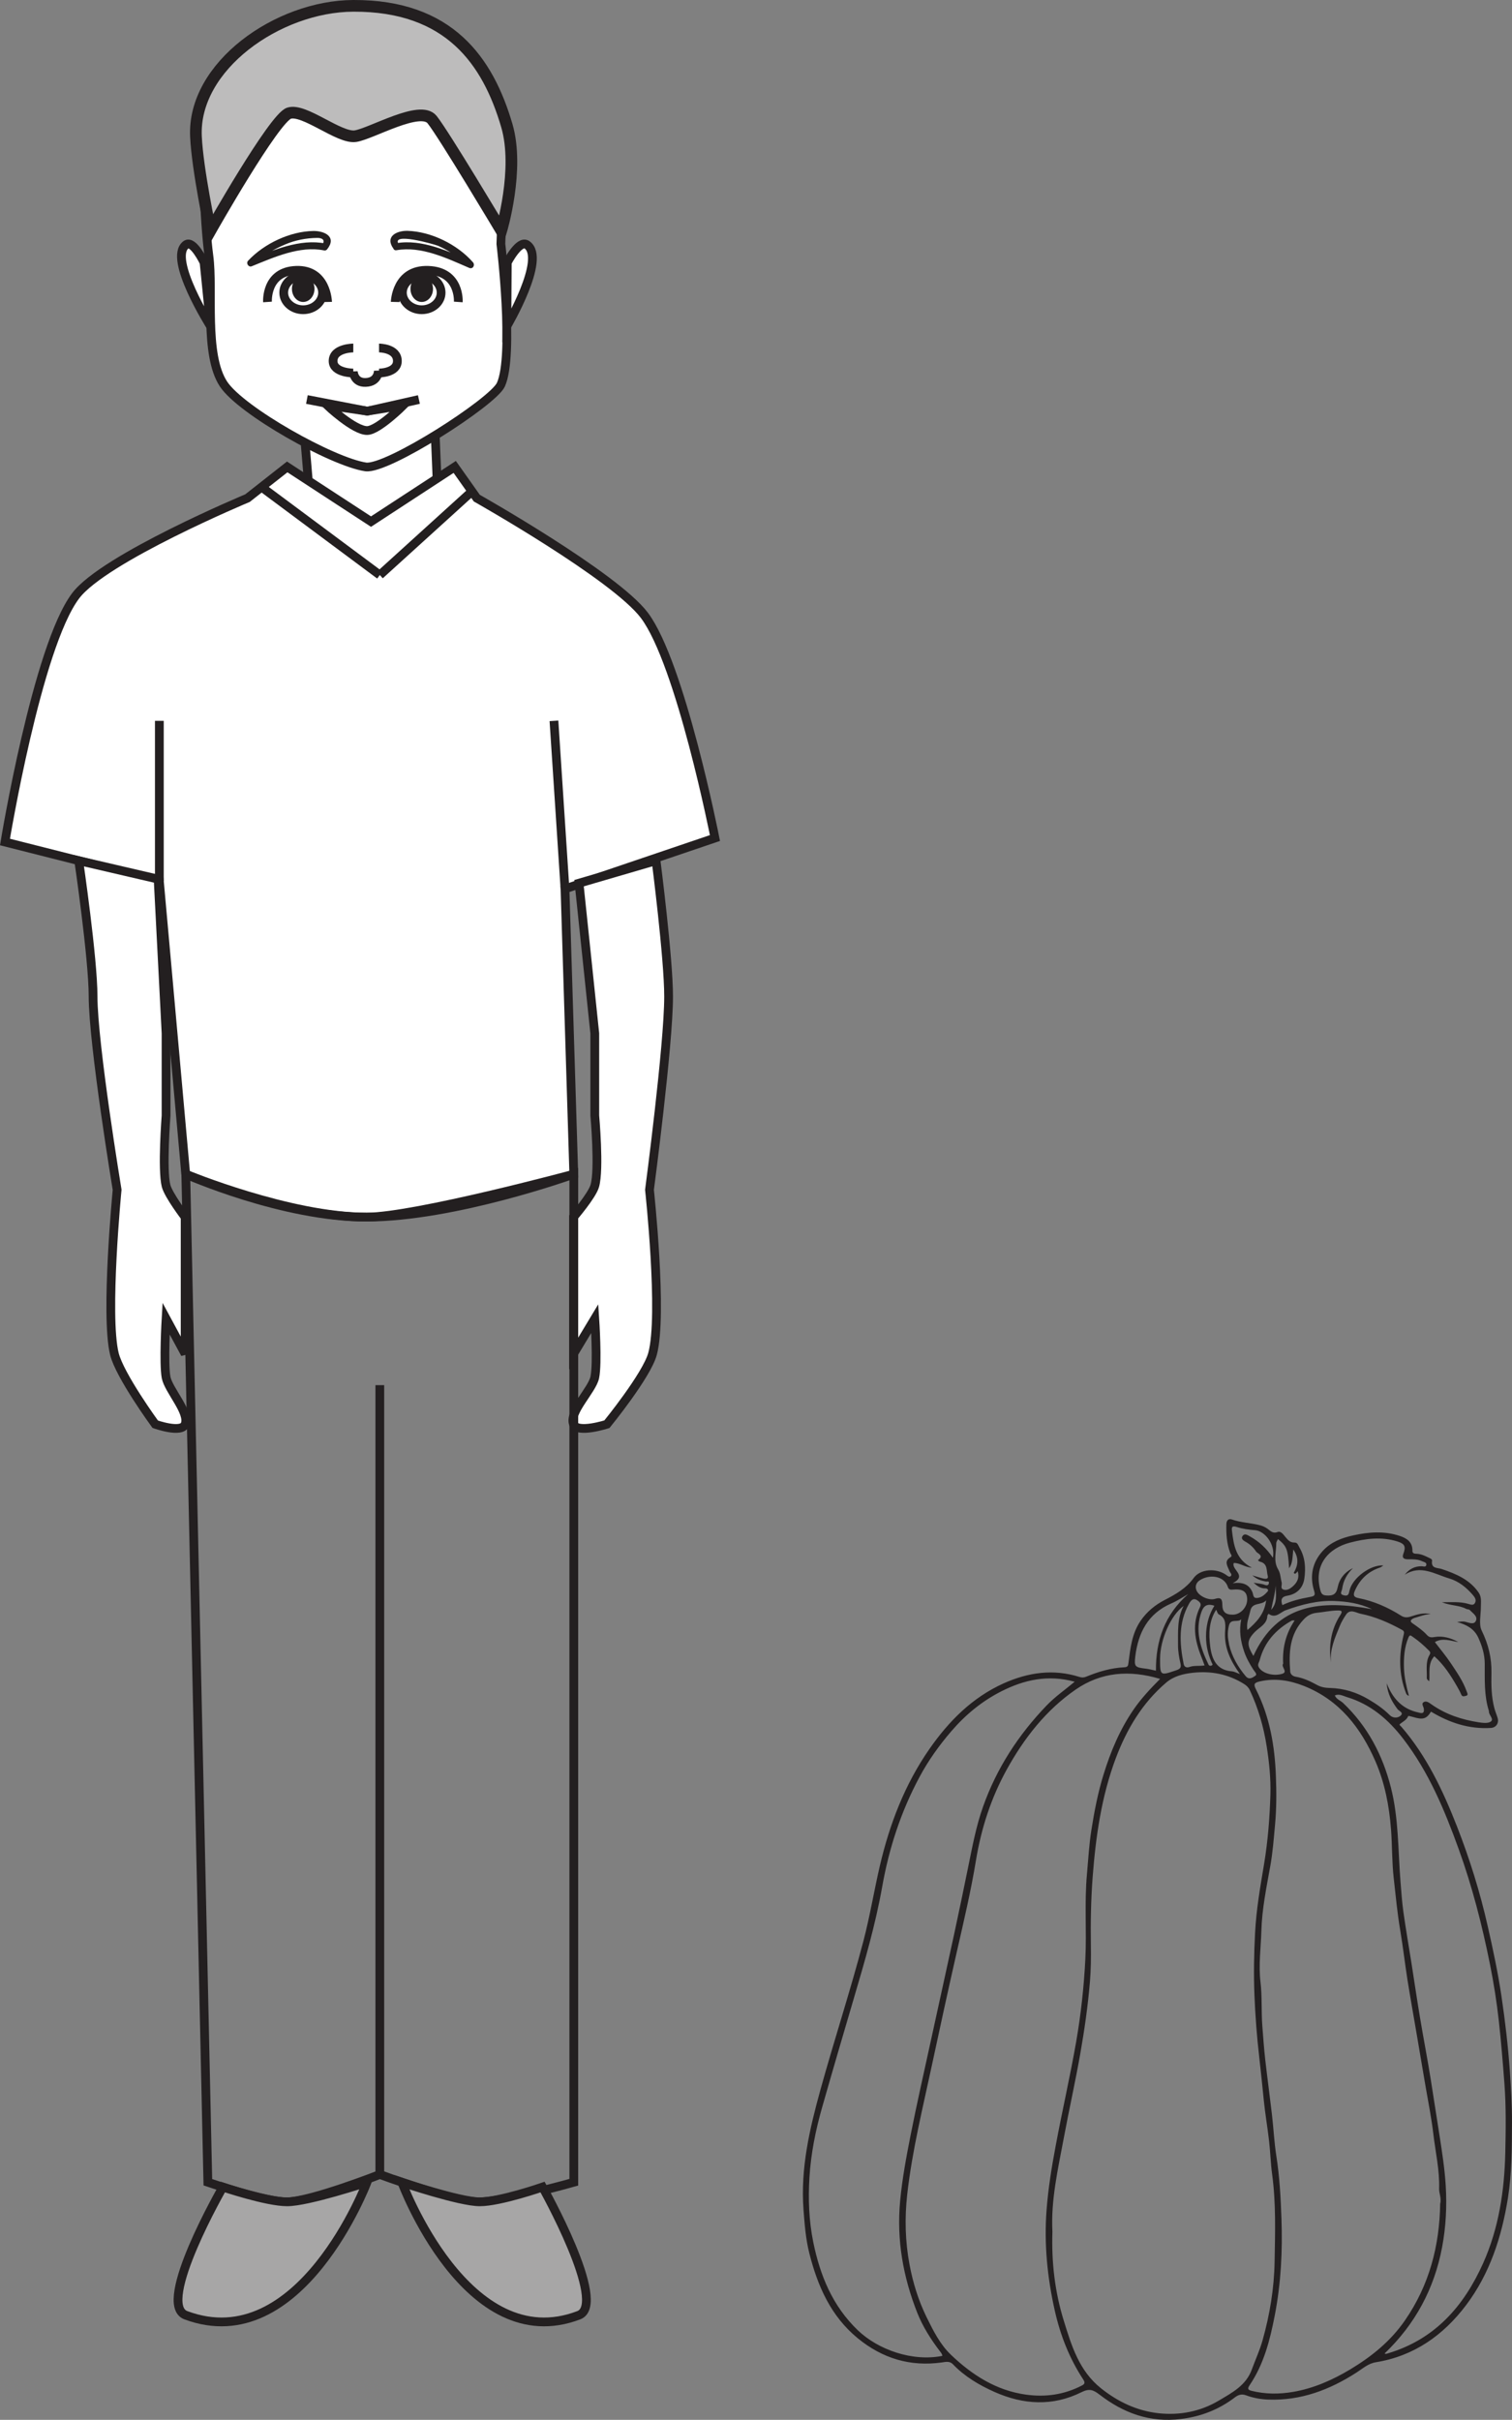 <?xml version="1.0" encoding="UTF-8"?>
<svg xmlns="http://www.w3.org/2000/svg" xmlns:xlink="http://www.w3.org/1999/xlink" width="129.459pt" height="207.122pt" viewBox="0 0 129.459 207.122" version="1.1">
<rect x="0" y="0" width="129.459" height="207.122" fill="#808080" stroke="none"/>
<defs>
<clipPath id="clip1">
  <path d="M 68 130 L 129.461 130 L 129.461 207.121 L 68 207.121 Z M 68 130 "/>
</clipPath>
</defs>
<g id="surface1">
<path style=" stroke:none;fill-rule:nonzero;fill:rgb(100%,100%,100%);fill-opacity:1;" d="M 37.418 48.59 L 26.109 48.59 L 26.109 37.762 L 37.418 37.762 Z M 37.418 48.59 "/>
<path style="fill-rule:nonzero;fill:rgb(100%,100%,100%);fill-opacity:1;stroke-width:0.75;stroke-linecap:butt;stroke-linejoin:miter;stroke:rgb(13.73%,12.16%,12.549%);stroke-opacity:1;stroke-miterlimit:4;" d="M -0.002 0 C -0.002 0 -12.298 -5.136 -14.72 -8.363 C -18.021 -12.742 -20.767 -29.433 -20.767 -29.433 L -7.548 -32.777 L -5.291 -57.863 C -5.291 -57.863 3.018 -61.558 10.198 -61.539 C 14.373 -61.523 27.936 -57.863 27.936 -57.863 L 27.182 -33.445 L 40.022 -29.093 C 40.022 -29.093 37.08 -14.152 33.979 -10.031 C 31.444 -6.664 19.631 0 19.631 0 L 17.741 2.672 L 10.573 -2.008 L 3.397 2.672 Z M -0.002 0 " transform="matrix(1,0,0,-1,21.193,42.637)"/>
<path style=" stroke:none;fill-rule:nonzero;fill:rgb(100%,100%,100%);fill-opacity:1;" d="M 49.105 121.902 C 48.691 120.871 50.688 119.004 50.926 117.895 C 51.184 116.672 50.926 112.859 50.926 112.859 L 49.105 115.883 L 49.105 104.176 C 49.105 104.176 50.688 102.332 50.926 101.504 C 51.34 100.09 50.926 95.484 50.926 95.484 L 50.926 88.453 L 49.578 75.594 L 56.172 73.668 C 56.172 73.668 57.25 82.059 57.246 85.301 C 57.246 89.469 55.609 101.84 55.609 101.84 C 55.609 101.84 56.773 112.566 55.871 115.883 C 55.367 117.734 51.965 121.902 51.965 121.902 C 51.965 121.902 49.434 122.719 49.105 121.902 "/>
<path style="fill:none;stroke-width:0.75;stroke-linecap:butt;stroke-linejoin:miter;stroke:rgb(13.73%,12.16%,12.549%);stroke-opacity:1;stroke-miterlimit:4;" d="M 0.001 0.002 C -0.413 1.033 1.583 2.9 1.821 4.01 C 2.079 5.232 1.821 9.045 1.821 9.045 L 0.001 6.021 L 0.001 17.728 C 0.001 17.728 1.583 19.572 1.821 20.4 C 2.235 21.814 1.821 26.42 1.821 26.42 L 1.821 33.451 L 0.473 46.31 L 7.067 48.236 C 7.067 48.236 8.145 39.846 8.141 36.603 C 8.141 32.435 6.505 20.064 6.505 20.064 C 6.505 20.064 7.669 9.338 6.766 6.021 C 6.262 4.17 2.86 0.002 2.86 0.002 C 2.86 0.002 0.329 -0.815 0.001 0.002 Z M 0.001 0.002 " transform="matrix(1,0,0,-1,49.105,121.904)"/>
<path style="fill:none;stroke-width:0.75;stroke-linecap:butt;stroke-linejoin:miter;stroke:rgb(13.73%,12.16%,12.549%);stroke-opacity:1;stroke-miterlimit:4;" d="M 0.001 0.002 L -1.889 86.287 C -1.889 86.287 6.986 82.611 13.591 82.611 C 21.138 82.611 31.333 86.287 31.333 86.287 L 31.333 0.002 C 31.333 0.002 25.158 -1.752 23.029 -1.678 C 20.853 -1.596 14.724 0.666 14.724 0.666 C 14.724 0.666 8.888 -1.627 6.79 -1.678 C 5.029 -1.717 0.001 0.002 0.001 0.002 Z M 0.001 0.002 " transform="matrix(1,0,0,-1,17.796,186.787)"/>
<path style="fill:none;stroke-width:0.75;stroke-linecap:butt;stroke-linejoin:miter;stroke:rgb(13.73%,12.16%,12.549%);stroke-opacity:1;stroke-miterlimit:4;" d="M -0.001 -0 L -0.001 67.562 " transform="matrix(1,0,0,-1,32.521,186.121)"/>
<path style=" stroke:none;fill-rule:nonzero;fill:rgb(100%,100%,100%);fill-opacity:1;" d="M 17.887 21.918 C 17.492 18.902 17.188 12.742 17.887 9.773 C 18.688 6.43 24.82 1.098 30.855 1.184 C 36.902 1.285 42.348 5.355 42.887 10.148 C 43.207 13.094 42.887 20.879 42.887 20.879 C 42.887 20.879 44.039 30.387 42.887 32.926 C 42.207 34.41 33.137 40.23 31.312 39.965 C 28.438 39.535 20.648 35.156 19.141 32.875 C 17.469 30.355 18.277 24.844 17.887 21.918 "/>
<path style="fill:none;stroke-width:0.75;stroke-linecap:butt;stroke-linejoin:miter;stroke:rgb(13.73%,12.16%,12.549%);stroke-opacity:1;stroke-miterlimit:4;" d="M -0.001 0 C -0.395 3.016 -0.7 9.176 -0.001 12.145 C 0.8 15.489 6.933 20.821 12.968 20.735 C 19.015 20.633 24.46 16.563 24.999 11.77 C 25.32 8.824 24.999 1.039 24.999 1.039 C 24.999 1.039 26.152 -8.469 24.999 -11.008 C 24.32 -12.492 15.249 -18.312 13.425 -18.047 C 10.55 -17.617 2.761 -13.238 1.253 -10.957 C -0.419 -8.437 0.39 -2.926 -0.001 0 Z M -0.001 0 " transform="matrix(1,0,0,-1,17.887,21.918)"/>
<path style=" stroke:none;fill-rule:nonzero;fill:rgb(100%,100%,100%);fill-opacity:1;" d="M 15.852 121.902 C 16.234 120.871 14.438 119.004 14.219 117.895 C 13.992 116.672 14.219 112.859 14.219 112.859 L 15.852 115.883 L 15.852 104.176 C 15.852 104.176 14.445 102.332 14.219 101.504 C 13.859 100.09 14.219 95.484 14.219 95.484 L 14.219 88.453 L 13.539 75.246 L 6.742 73.668 C 6.742 73.668 7.969 82.043 7.969 85.281 C 7.977 89.445 10.027 101.84 10.027 101.84 C 10.027 101.84 8.984 112.566 9.793 115.883 C 10.246 117.734 13.289 121.902 13.289 121.902 C 13.289 121.902 15.559 122.719 15.852 121.902 "/>
<path style="fill:none;stroke-width:0.75;stroke-linecap:butt;stroke-linejoin:miter;stroke:rgb(13.73%,12.16%,12.549%);stroke-opacity:1;stroke-miterlimit:4;" d="M -0 0.002 C 0.383 1.033 -1.414 2.9 -1.633 4.01 C -1.86 5.232 -1.633 9.045 -1.633 9.045 L -0 6.021 L -0 17.728 C -0 17.728 -1.406 19.572 -1.633 20.4 C -1.992 21.814 -1.633 26.42 -1.633 26.42 L -1.633 33.451 L -2.313 46.658 L -9.11 48.236 C -9.11 48.236 -7.883 39.861 -7.883 36.623 C -7.875 32.459 -5.824 20.064 -5.824 20.064 C -5.824 20.064 -6.867 9.338 -6.059 6.021 C -5.606 4.17 -2.563 0.002 -2.563 0.002 C -2.563 0.002 -0.293 -0.815 -0 0.002 Z M -0 0.002 " transform="matrix(1,0,0,-1,15.852,121.904)"/>
<path style="fill:none;stroke-width:0.75;stroke-linecap:butt;stroke-linejoin:miter;stroke:rgb(13.73%,12.16%,12.549%);stroke-opacity:1;stroke-miterlimit:4;" d="M 0 0.002 L 0.149 -3.612 " transform="matrix(1,0,0,-1,37.269,37.342)"/>
<path style="fill:none;stroke-width:0.75;stroke-linecap:butt;stroke-linejoin:miter;stroke:rgb(13.73%,12.16%,12.549%);stroke-opacity:1;stroke-miterlimit:4;" d="M 0 0.001 L 0.27 -3.19 " transform="matrix(1,0,0,-1,26.109,37.763)"/>
<path style=" stroke:none;fill-rule:nonzero;fill:rgb(65.492%,64.864%,65.019%);fill-opacity:1;" d="M 15.906 198.164 C 13.328 197.191 19.086 187.195 19.086 187.195 C 19.086 187.195 22.824 188.461 24.586 188.461 C 26.363 188.461 31.422 186.785 31.422 186.785 C 31.422 186.785 25.719 201.836 15.906 198.164 "/>
<path style="fill:none;stroke-width:0.75;stroke-linecap:butt;stroke-linejoin:miter;stroke:rgb(13.73%,12.16%,12.549%);stroke-opacity:1;stroke-miterlimit:4;" d="M 0.002 0.001 C -2.576 0.973 3.181 10.969 3.181 10.969 C 3.181 10.969 6.92 9.704 8.681 9.704 C 10.459 9.704 15.517 11.38 15.517 11.38 C 15.517 11.38 9.814 -3.671 0.002 0.001 Z M 0.002 0.001 " transform="matrix(1,0,0,-1,15.905,198.165)"/>
<path style=" stroke:none;fill-rule:nonzero;fill:rgb(65.492%,64.864%,65.019%);fill-opacity:1;" d="M 49.562 198.164 C 52.074 197.191 46.453 187.195 46.453 187.195 C 46.453 187.195 42.801 188.461 41.082 188.461 C 39.352 188.461 34.406 186.785 34.406 186.785 C 34.406 186.785 39.977 201.836 49.562 198.164 "/>
<path style="fill:none;stroke-width:0.75;stroke-linecap:butt;stroke-linejoin:miter;stroke:rgb(13.73%,12.16%,12.549%);stroke-opacity:1;stroke-miterlimit:4;" d="M -0.001 0.001 C 2.511 0.973 -3.11 10.969 -3.11 10.969 C -3.11 10.969 -6.763 9.704 -8.482 9.704 C -10.212 9.704 -15.157 11.38 -15.157 11.38 C -15.157 11.38 -9.587 -3.671 -0.001 0.001 Z M -0.001 0.001 " transform="matrix(1,0,0,-1,49.564,198.165)"/>
<path style="fill:none;stroke-width:0.75;stroke-linecap:butt;stroke-linejoin:miter;stroke:rgb(13.73%,12.16%,12.549%);stroke-opacity:1;stroke-miterlimit:4;" d="M -0.001 -0.001 L 10.124 -7.532 " transform="matrix(1,0,0,-1,22.395,41.686)"/>
<path style="fill:none;stroke-width:0.75;stroke-linecap:butt;stroke-linejoin:miter;stroke:rgb(13.73%,12.16%,12.549%);stroke-opacity:1;stroke-miterlimit:4;" d="M -0.001 0.001 L 7.893 7.165 " transform="matrix(1,0,0,-1,32.521,49.22)"/>
<path style="fill:none;stroke-width:0.75;stroke-linecap:butt;stroke-linejoin:miter;stroke:rgb(13.73%,12.16%,12.549%);stroke-opacity:1;stroke-miterlimit:4;" d="M 0.001 0.001 L 0.001 13.716 " transform="matrix(1,0,0,-1,13.643,75.415)"/>
<path style="fill:none;stroke-width:0.75;stroke-linecap:butt;stroke-linejoin:miter;stroke:rgb(13.73%,12.16%,12.549%);stroke-opacity:1;stroke-miterlimit:4;" d="M 0.001 -0 L -0.944 14.383 " transform="matrix(1,0,0,-1,48.374,76.082)"/>
<path style="fill-rule:nonzero;fill:rgb(100%,100%,100%);fill-opacity:1;stroke-width:0.75;stroke-linecap:butt;stroke-linejoin:miter;stroke:rgb(13.73%,12.16%,12.549%);stroke-opacity:1;stroke-miterlimit:4;" d="M 0.002 -0 C 0.002 -0 -0.94 1.976 -1.549 1.519 C -3.108 0.344 0.549 -5.446 0.549 -5.446 Z M 0.002 -0 " transform="matrix(1,0,0,-1,17.471,22.468)"/>
<path style="fill-rule:nonzero;fill:rgb(100%,100%,100%);fill-opacity:1;stroke-width:0.75;stroke-linecap:butt;stroke-linejoin:miter;stroke:rgb(13.73%,12.16%,12.549%);stroke-opacity:1;stroke-miterlimit:4;" d="M -0.002 -0 C -0.002 -0 1.018 1.976 1.682 1.519 C 3.373 0.344 -0.037 -5.446 -0.037 -5.446 Z M -0.002 -0 " transform="matrix(1,0,0,-1,43.435,22.468)"/>
<path style="fill:none;stroke-width:0.75;stroke-linecap:butt;stroke-linejoin:miter;stroke:rgb(13.73%,12.16%,12.549%);stroke-opacity:1;stroke-miterlimit:4;" d="M 0 -0 C 0 -0 -0.066 2.808 -2.695 2.707 C -5.32 2.613 -5.144 -0 -5.144 -0 " transform="matrix(1,0,0,-1,28.047,25.847)"/>
<path style="fill:none;stroke-width:0.75;stroke-linecap:butt;stroke-linejoin:miter;stroke:rgb(13.73%,12.16%,12.549%);stroke-opacity:1;stroke-miterlimit:4;" d="M -0 0 C -0 -0.8 -0.746 -1.461 -1.668 -1.461 C -2.582 -1.461 -3.328 -0.8 -3.328 0 C -3.328 0.809 -2.582 1.461 -1.668 1.461 C -0.746 1.461 -0 0.809 -0 0 Z M -0 0 " transform="matrix(1,0,0,-1,27.621,25.051)"/>
<path style=" stroke:none;fill-rule:nonzero;fill:rgb(13.73%,12.16%,12.549%);fill-opacity:1;" d="M 26.926 24.723 C 26.926 25.344 26.492 25.848 25.953 25.848 C 25.43 25.848 24.996 25.344 24.996 24.723 C 24.996 24.102 25.43 23.59 25.953 23.59 C 26.492 23.59 26.926 24.102 26.926 24.723 "/>
<path style="fill:none;stroke-width:0.75;stroke-linecap:butt;stroke-linejoin:miter;stroke:rgb(13.73%,12.16%,12.549%);stroke-opacity:1;stroke-miterlimit:4;" d="M 0.002 -0 C 0.002 -0 0.076 2.808 2.83 2.707 C 5.584 2.613 5.4 -0 5.4 -0 " transform="matrix(1,0,0,-1,33.838,25.847)"/>
<path style="fill:none;stroke-width:0.75;stroke-linecap:butt;stroke-linejoin:miter;stroke:rgb(13.73%,12.16%,12.549%);stroke-opacity:1;stroke-miterlimit:4;" d="M 0.002 0 C 0.002 -0.8 0.748 -1.461 1.658 -1.461 C 2.576 -1.461 3.318 -0.8 3.318 0 C 3.318 0.809 2.576 1.461 1.658 1.461 C 0.748 1.461 0.002 0.809 0.002 0 Z M 0.002 0 " transform="matrix(1,0,0,-1,34.451,25.051)"/>
<path style=" stroke:none;fill-rule:nonzero;fill:rgb(13.73%,12.16%,12.549%);fill-opacity:1;" d="M 35.145 24.723 C 35.145 25.344 35.578 25.848 36.109 25.848 C 36.645 25.848 37.074 25.344 37.074 24.723 C 37.074 24.102 36.645 23.59 36.109 23.59 C 35.578 23.59 35.145 24.102 35.145 24.723 "/>
<path style="fill:none;stroke-width:0.75;stroke-linecap:butt;stroke-linejoin:miter;stroke:rgb(13.73%,12.16%,12.549%);stroke-opacity:1;stroke-miterlimit:4;" d="M 0.001 -0 L 5.169 -0.996 L 9.591 -0 " transform="matrix(1,0,0,-1,26.276,34.195)"/>
<path style="fill:none;stroke-width:0.75;stroke-linecap:butt;stroke-linejoin:miter;stroke:rgb(13.73%,12.16%,12.549%);stroke-opacity:1;stroke-miterlimit:4;" d="M 0.001 -0.001 C 0.943 0.022 3.095 2.163 3.095 2.163 L 0.001 1.659 L -3.436 2.163 C -3.436 2.163 -1.112 -0.029 0.001 -0.001 Z M 0.001 -0.001 " transform="matrix(1,0,0,-1,31.444,36.85)"/>
<path style="fill:none;stroke-width:0.75;stroke-linecap:butt;stroke-linejoin:miter;stroke:rgb(13.73%,12.16%,12.549%);stroke-opacity:1;stroke-miterlimit:4;" d="M 0.002 0.001 C 0.002 0.001 1.572 0.001 1.572 -1.116 C 1.572 -2.143 0.002 -2.143 0.002 -2.143 " transform="matrix(1,0,0,-1,32.451,29.786)"/>
<path style="fill:none;stroke-width:0.75;stroke-linecap:butt;stroke-linejoin:miter;stroke:rgb(13.73%,12.16%,12.549%);stroke-opacity:1;stroke-miterlimit:4;" d="M -0.002 0.001 C -0.002 0.001 -1.732 0.001 -1.732 -1.116 C -1.732 -2.143 -0.002 -2.143 -0.002 -2.143 " transform="matrix(1,0,0,-1,30.252,29.786)"/>
<path style="fill:none;stroke-width:0.75;stroke-linecap:butt;stroke-linejoin:miter;stroke:rgb(13.73%,12.16%,12.549%);stroke-opacity:1;stroke-miterlimit:4;" d="M -0 0.001 C -0 0.001 0.031 -0.971 -1.086 -1.014 C -2.11 -1.05 -2.149 -0.069 -2.149 -0.069 " transform="matrix(1,0,0,-1,32.395,31.72)"/>
<path style=" stroke:none;fill-rule:nonzero;fill:rgb(74.12%,73.648%,73.766%);fill-opacity:1;" d="M 30.434 11.656 C 29.039 11.867 26.035 9.262 24.742 9.691 C 23.461 10.117 18.02 19.734 18.02 19.734 C 18.02 19.734 16.91 14.52 16.777 11.688 C 16.492 5.668 23.801 0.527 30.25 0.5 C 38.477 0.465 41.781 5.234 43.398 10.762 C 44.492 14.512 42.922 19.734 42.922 19.734 C 42.922 19.734 38.023 11.527 37 10.242 C 35.996 8.965 31.828 11.438 30.434 11.656 "/>
<path style="fill:none;stroke-width:1;stroke-linecap:butt;stroke-linejoin:miter;stroke:rgb(13.73%,12.16%,12.549%);stroke-opacity:1;stroke-miterlimit:4;" d="M 0.001 -0.001 C -1.394 -0.212 -4.398 2.393 -5.691 1.964 C -6.972 1.538 -12.413 -8.079 -12.413 -8.079 C -12.413 -8.079 -13.523 -2.864 -13.655 -0.032 C -13.941 5.987 -6.632 11.128 -0.183 11.155 C 8.044 11.19 11.348 6.421 12.966 0.893 C 14.059 -2.857 12.489 -8.079 12.489 -8.079 C 12.489 -8.079 7.591 0.128 6.567 1.413 C 5.563 2.69 1.395 0.218 0.001 -0.001 Z M 0.001 -0.001 " transform="matrix(1,0,0,-1,30.433,11.655)"/>
<path style=" stroke:none;fill-rule:nonzero;fill:rgb(13.73%,12.16%,12.549%);fill-opacity:1;" d="M 28.016 21.332 C 28.863 20.258 27.773 19.758 26.832 19.77 C 24.855 19.801 22.633 20.832 21.242 22.316 C 21.039 22.535 21.285 22.898 21.547 22.793 C 23.457 22.023 25.676 21.012 27.742 21.434 C 28.105 21.5 28.223 20.918 27.863 20.844 C 25.676 20.406 23.375 21.418 21.359 22.23 C 21.465 22.391 21.562 22.547 21.668 22.707 C 22.422 21.91 23.426 21.344 24.406 20.926 C 25.277 20.555 26.223 20.375 27.156 20.363 C 27.598 20.355 27.879 20.562 27.59 20.941 C 27.352 21.238 27.781 21.633 28.016 21.332 "/>
<path style=" stroke:none;fill-rule:nonzero;fill:rgb(13.73%,12.16%,12.549%);fill-opacity:1;" d="M 34.168 20.949 C 33.336 19.809 37.176 20.902 37.508 21.039 C 38.461 21.453 39.41 22.094 40.109 22.895 C 40.215 22.727 40.32 22.562 40.434 22.398 C 38.434 21.531 36.133 20.43 33.914 20.82 C 33.551 20.887 33.582 21.48 33.945 21.418 C 36.07 21.043 38.254 22.102 40.172 22.93 C 40.48 23.07 40.707 22.691 40.488 22.441 C 39.133 20.902 36.898 19.82 34.895 19.758 C 33.973 19.734 32.926 20.238 33.691 21.289 C 33.914 21.59 34.391 21.254 34.168 20.949 "/>
<g clip-path="url(#clip1)" clip-rule="nonzero">
<path style=" stroke:none;fill-rule:evenodd;fill:rgb(13.73%,12.16%,12.549%);fill-opacity:1;" d="M 109.219 135.723 C 109.176 136.43 108.969 137.102 108.84 137.789 C 109.398 137.18 109.234 136.438 109.219 135.723 M 108.41 136.977 C 108.008 137.441 107.227 137.102 107.059 137.855 C 106.938 138.406 106.688 138.934 106.809 139.516 C 107.578 138.852 108.262 138.156 108.41 136.977 M 103.977 137.441 C 103.352 137.227 103.055 137.453 102.875 137.953 C 102.293 139.566 102.781 141.031 103.469 142.469 C 103.527 142.586 103.625 142.594 103.715 142.566 C 103.902 142.5 103.781 142.391 103.738 142.289 C 103.375 141.461 103.211 140.586 103.273 139.699 C 103.324 138.914 103.535 138.148 103.977 137.441 M 106.277 138.594 C 105.988 138.918 105.379 138.488 105.223 139.133 C 105.113 139.582 105.098 140.012 105.184 140.453 C 105.203 140.566 105.219 140.68 105.242 140.793 C 105.488 141.805 105.992 142.676 106.656 143.469 C 106.949 143.82 107.266 143.582 107.477 143.438 C 107.68 143.301 107.434 143.098 107.324 142.926 C 107.012 142.441 106.727 141.945 106.535 141.391 C 106.219 140.484 106.078 139.57 106.277 138.594 M 109.422 131.734 C 109.367 131.855 109.273 131.973 109.273 132.086 C 109.285 132.84 108.996 133.605 109.445 134.348 C 109.637 134.664 109.641 135.082 109.738 135.453 C 109.793 135.66 109.586 135.961 109.898 136.059 C 110.176 136.148 110.426 136.004 110.645 135.824 C 111.055 135.477 111.281 135.066 111.109 134.484 C 111.059 134.547 111.031 134.598 110.992 134.625 C 110.945 134.664 110.906 134.762 110.77 134.629 C 111.113 134.031 111.266 133.395 110.734 132.625 C 110.656 133.27 110.695 133.777 110.375 134.234 C 110.273 132.598 110.18 132.355 109.422 131.734 M 117.48 137.734 C 116.363 137.211 115.309 137.082 114.27 137.035 C 112.828 136.973 111.445 137.336 110.086 137.824 C 109.633 137.984 109.219 138.574 108.621 138.129 C 108.582 138.188 108.512 138.246 108.512 138.309 C 108.484 139.012 107.844 139.277 107.449 139.676 C 106.688 140.453 106.793 140.848 107.316 141.738 C 109.367 137.238 113.129 136.934 117.48 137.734 M 106.164 143.285 C 105.348 142.148 104.836 141.051 104.887 139.75 C 104.906 139.176 105.055 138.539 104.359 138.18 C 104.246 138.121 104.207 137.922 104.129 137.781 C 103.496 138.77 103.484 139.863 103.621 140.93 C 103.758 142.004 104.16 142.965 105.488 143.055 C 105.668 143.07 105.84 143.172 106.164 143.285 M 101.348 137.453 C 100.238 138.25 99.328 140.355 99.328 141.965 C 99.328 143.453 99.32 143.434 100.73 142.957 C 101.09 142.836 101.141 142.688 101.07 142.371 C 100.953 141.863 100.863 141.352 100.863 140.824 C 100.871 139.684 100.773 138.531 101.348 137.453 M 110.848 138.703 C 110.711 138.703 110.652 138.684 110.613 138.707 C 109.238 139.469 108.258 140.559 107.855 142.105 C 107.809 142.281 107.656 142.441 107.758 142.66 C 107.992 143.168 108.906 143.5 109.746 143.277 C 110.34 143.117 109.66 142.68 109.859 142.406 C 109.875 142.379 109.863 142.328 109.859 142.289 C 109.809 141.012 110.098 139.82 110.848 138.703 M 103.137 142.551 C 103.031 142.266 102.949 142.031 102.855 141.801 C 102.297 140.398 102.039 138.988 102.746 137.555 C 102.852 137.34 102.805 137.211 102.633 137.062 C 102.246 136.734 102.023 136.875 101.805 137.27 C 100.883 138.918 100.996 140.656 101.344 142.418 C 101.402 142.719 101.641 142.758 101.836 142.684 C 102.238 142.539 102.652 142.621 103.137 142.551 M 105.566 138.203 C 106.234 138.195 106.82 137.535 106.785 136.836 C 106.75 136.203 106.375 135.973 105.5 136.062 C 105.32 136.082 105.195 136.02 105.137 135.844 C 104.816 134.848 103.535 134.727 102.719 135.262 C 102.402 135.469 102.285 135.828 102.473 136.188 C 102.711 136.652 103.535 137.012 104.031 136.852 C 104.531 136.691 104.656 136.879 104.656 137.344 C 104.664 137.977 104.934 138.211 105.566 138.203 M 101.734 136.445 C 101.254 136.715 100.793 137.027 100.289 137.242 C 98.293 138.105 97.453 139.746 97.203 141.785 C 97.098 142.656 97.184 142.715 98.098 142.824 C 98.383 142.855 98.66 142.938 98.973 143 C 98.949 140.414 99.738 138.18 101.734 136.445 M 108.988 133.332 C 109.219 132.152 108.258 131.043 107.488 130.977 C 106.953 130.934 106.406 130.867 105.895 130.699 C 105.465 130.559 105.445 130.746 105.484 131.039 C 105.633 132.258 105.805 133.473 107.191 134.184 C 106.547 134.133 106.141 133.762 105.637 133.781 C 105.398 134.355 106.836 134.852 105.547 135.508 C 106.395 135.402 106.945 135.605 107.23 136.273 C 107.32 136.477 107.27 136.785 107.598 136.777 C 107.988 136.762 108.281 136.508 108.52 136.238 C 108.645 136.102 108.543 135.949 108.32 135.953 C 107.949 135.961 107.672 135.781 107.34 135.473 C 107.719 135.539 108.016 135.547 108.277 135.648 C 108.477 135.727 108.605 135.691 108.641 135.527 C 108.695 135.285 108.473 135.387 108.363 135.363 C 107.996 135.289 107.641 135.203 107.227 134.84 C 107.652 134.965 107.922 135.055 108.199 135.117 C 108.367 135.152 108.625 135.156 108.547 134.887 C 108.418 134.449 108.566 133.84 107.898 133.672 C 107.844 133.66 107.668 133.562 107.73 133.52 C 108.262 133.145 107.656 132.961 107.555 132.809 C 107.352 132.496 107.066 132.211 106.715 132.004 C 106.551 131.906 106.211 131.758 106.379 131.488 C 106.547 131.211 106.785 131.371 107.031 131.512 C 107.805 131.945 108.438 132.527 108.988 133.332 M 118.445 133.992 C 118.332 134.062 118.258 134.133 118.172 134.164 C 117.156 134.5 116.449 135.16 116.012 136.137 C 115.844 136.52 115.887 136.703 116.309 136.785 C 117.633 137.043 118.844 137.582 119.98 138.301 C 120.238 138.461 120.5 138.461 120.812 138.355 C 121.352 138.18 121.914 138.008 122.508 138.156 C 122.02 138.164 121.57 138.352 121.113 138.484 C 120.992 138.52 120.828 138.613 120.797 138.711 C 120.758 138.84 120.926 138.934 121.035 139.008 C 121.434 139.289 121.832 139.566 122.16 139.926 C 122.344 140.129 122.5 140.176 122.801 140.121 C 123.523 139.992 124.215 140.195 124.863 140.547 C 124.199 140.453 123.535 140.156 122.855 140.551 C 123.316 141.156 123.789 141.719 124.199 142.328 C 124.723 143.113 125.27 143.891 125.586 144.793 C 125.633 144.926 125.75 145.105 125.5 145.156 C 125.363 145.184 125.195 145.254 125.109 145.035 C 125.012 144.801 124.887 144.578 124.762 144.359 C 124.219 143.418 123.641 142.5 122.805 141.762 C 122.234 142.398 122.445 143.172 122.375 143.902 C 122.254 143.82 122.16 143.738 122.164 143.609 C 122.195 142.973 122.043 142.32 122.363 141.711 C 122.426 141.594 122.531 141.465 122.367 141.297 C 121.93 140.852 121.461 140.441 120.945 140.09 C 120.824 140.008 120.711 139.879 120.598 140.148 C 120.234 141.004 120.18 141.906 120.211 142.809 C 120.242 143.59 120.418 144.363 120.633 145.156 C 120.48 145.094 120.426 145.031 120.387 144.926 C 119.746 143.293 119.77 141.625 120.176 139.953 C 120.234 139.723 120.25 139.617 120.027 139.496 C 118.902 138.879 117.73 138.367 116.477 138.121 C 116.113 138.047 115.598 137.672 115.246 138.207 C 115.043 138.512 114.852 138.832 114.715 139.168 C 114.301 140.176 113.844 141.18 113.957 142.324 C 113.754 140.871 113.949 139.488 114.754 138.246 C 114.98 137.898 114.871 137.844 114.543 137.844 C 113.941 137.848 113.352 137.984 112.754 138.043 C 112.293 138.09 111.953 138.27 111.641 138.594 C 110.414 139.871 110.34 141.445 110.469 143.07 C 110.488 143.312 110.695 143.477 110.941 143.516 C 111.602 143.625 112.191 143.906 112.77 144.223 C 113.117 144.414 113.484 144.473 113.887 144.48 C 115.066 144.512 116.156 144.848 117.176 145.453 C 117.832 145.844 118.453 146.262 118.992 146.805 C 119.262 147.07 119.664 147.066 119.906 146.863 C 120.23 146.586 119.781 146.461 119.656 146.289 C 119.195 145.668 118.809 145.016 118.727 144.078 C 118.805 144.258 118.828 144.309 118.848 144.355 C 119.348 145.484 120.141 146.281 121.371 146.559 C 121.602 146.613 121.977 146.777 121.91 146.262 C 121.887 146.062 121.664 145.828 121.902 145.688 C 122.117 145.555 122.352 145.73 122.543 145.867 C 123.766 146.738 125.152 147.191 126.613 147.418 C 126.953 147.469 127.406 147.527 127.645 147.352 C 127.93 147.148 127.496 146.816 127.484 146.516 C 127.484 146.496 127.488 146.473 127.484 146.457 C 127.059 145.129 127.133 143.758 127.125 142.391 C 127.121 141.605 126.895 140.879 126.57 140.164 C 126.207 139.379 125.531 139.055 124.754 138.832 C 125.008 138.805 125.254 138.758 125.477 138.816 C 125.801 138.898 126.211 139.086 126.367 138.73 C 126.543 138.34 126.109 138.094 125.863 137.824 C 125.77 137.723 125.637 137.762 125.539 137.711 C 124.934 137.383 124.219 137.449 123.457 137.141 C 124.305 137.141 125.016 137.078 125.699 137.277 C 125.945 137.344 126.172 137.449 126.301 137.176 C 126.418 136.938 126.281 136.723 126.113 136.527 C 125.555 135.875 124.895 135.344 124.078 135.102 C 122.844 134.738 121.633 133.906 120.277 134.785 C 120.648 134.312 121.109 134.055 121.711 134.059 C 121.852 134.059 122.07 134.16 122.121 133.965 C 122.18 133.73 121.918 133.703 121.781 133.637 C 121.402 133.453 120.988 133.461 120.578 133.465 C 120.285 133.465 120.004 133.402 120.152 133.004 C 120.387 132.387 120.293 132.141 119.648 131.938 C 118.285 131.512 116.938 131.684 115.582 132.039 C 113.738 132.523 112.469 133.945 113.043 136.09 C 113.121 136.391 113.215 136.543 113.57 136.562 C 114.109 136.594 114.406 136.48 114.527 135.883 C 114.676 135.141 115.125 134.559 115.84 134.223 C 115.336 134.715 115.016 135.285 114.918 135.992 C 114.883 136.227 114.641 136.457 115.078 136.551 C 115.453 136.637 115.48 136.43 115.547 136.137 C 115.797 135.062 117.352 133.906 118.445 133.992 M 118.551 201.441 C 118.652 201.504 118.742 201.457 118.859 201.422 C 122.863 200.223 125.336 197.395 126.984 193.723 C 128.324 190.727 128.809 187.531 128.883 184.285 C 128.926 182.305 128.961 180.32 128.809 178.332 C 128.676 176.547 128.527 174.766 128.332 172.988 C 128.152 171.348 127.891 169.719 127.57 168.113 C 126.898 164.773 126.055 161.473 124.891 158.258 C 123.684 154.922 122.332 151.672 120.148 148.832 C 118.879 147.18 117.352 145.867 115.32 145.258 C 114.996 145.16 114.664 144.953 114.289 145.117 C 114.434 145.461 114.766 145.543 114.992 145.758 C 117.09 147.75 118.375 150.199 119.086 152.98 C 119.762 155.625 119.695 158.34 119.91 161.031 C 119.98 161.902 120.039 162.777 120.16 163.645 C 120.367 165.117 120.621 166.582 120.855 168.055 C 121.102 169.637 121.336 171.227 121.602 172.809 C 121.891 174.539 122.23 176.266 122.504 178 C 122.758 179.605 123.004 181.211 123.258 182.816 C 123.477 184.23 123.699 185.652 123.785 187.078 C 123.891 188.828 123.805 190.582 123.477 192.328 C 122.805 195.906 121.172 198.93 118.551 201.441 M 92.016 143.945 C 89.75 143.32 87.707 143.77 85.758 144.754 C 84.094 145.594 82.68 146.754 81.457 148.176 C 80.414 149.387 79.496 150.672 78.742 152.074 C 77.145 155.039 76.117 158.188 75.531 161.508 C 74.961 164.715 74.051 167.844 73.129 170.965 C 72.211 174.086 71.293 177.207 70.402 180.336 C 69.836 182.309 69.43 184.324 69.305 186.371 C 69.195 188.219 69.258 190.078 69.633 191.914 C 70.219 194.777 71.281 197.371 73.441 199.449 C 75.184 201.121 78.117 202.16 80.688 201.645 C 80.664 201.484 80.57 201.371 80.473 201.246 C 79.695 200.223 79.004 199.137 78.535 197.953 C 77.324 194.883 76.758 191.719 77.07 188.391 C 77.25 186.477 77.602 184.598 77.973 182.723 C 78.504 180.039 79.113 177.371 79.695 174.695 C 80.359 171.645 81.035 168.598 81.695 165.547 C 82.109 163.645 82.5 161.738 82.891 159.828 C 83.25 158.078 83.57 156.32 84.176 154.621 C 85.344 151.332 87.199 148.492 89.602 145.988 C 90.316 145.242 91.164 144.652 92.016 143.945 M 99.328 143.703 C 96.684 142.91 94.266 143.121 92.102 144.613 C 89.562 146.367 87.695 148.762 86.207 151.445 C 84.863 153.875 84.016 156.477 83.562 159.238 C 83.129 161.879 82.508 164.492 81.914 167.102 C 81.184 170.312 80.484 173.531 79.793 176.754 C 79.008 180.43 78.098 184.082 77.676 187.832 C 77.453 189.844 77.5 191.84 77.875 193.832 C 78.168 195.395 78.633 196.898 79.332 198.328 C 79.906 199.492 80.496 200.676 81.434 201.566 C 83.238 203.281 85.285 204.605 87.832 204.961 C 89.512 205.199 91.117 204.969 92.629 204.184 C 92.855 204.07 92.938 203.957 92.746 203.664 C 91.559 201.855 90.785 199.879 90.309 197.762 C 89.672 194.918 89.387 192.062 89.609 189.141 C 89.75 187.32 90.039 185.52 90.375 183.738 C 90.93 180.742 91.617 177.773 92.141 174.77 C 92.547 172.434 92.805 170.082 92.926 167.719 C 93.051 165.289 92.84 162.844 93.066 160.41 C 93.18 159.156 93.246 157.887 93.445 156.641 C 93.695 155.043 94.004 153.453 94.48 151.906 C 95.098 149.902 95.898 147.996 97.102 146.262 C 97.73 145.363 98.465 144.57 99.328 143.703 M 123.309 188.637 C 123.434 188.137 123.207 187.754 123.219 187.336 C 123.27 185.754 122.906 184.207 122.723 182.648 C 122.559 181.25 122.277 179.867 122.039 178.473 C 121.793 177.008 121.543 175.543 121.293 174.078 C 121.031 172.535 120.754 170.996 120.508 169.453 C 120.289 168.055 120.129 166.652 119.895 165.258 C 119.641 163.766 119.5 162.262 119.332 160.762 C 119.176 159.387 119.207 157.996 119.102 156.609 C 118.949 154.586 118.574 152.621 117.77 150.766 C 116.516 147.883 114.68 145.516 111.652 144.309 C 110.426 143.824 109.168 143.613 107.848 143.922 C 107.395 144.027 107.309 144.152 107.535 144.594 C 108.711 146.914 109.145 149.426 109.242 151.988 C 109.297 153.375 109.301 154.77 109.172 156.164 C 109.062 157.367 108.973 158.574 108.758 159.754 C 108.43 161.582 108.051 163.414 108 165.266 C 107.957 166.723 107.75 168.176 107.926 169.66 C 108.07 170.895 107.988 172.164 108.082 173.414 C 108.156 174.367 108.223 175.316 108.328 176.266 C 108.508 177.844 108.723 179.418 108.906 180.996 C 109.043 182.172 109.098 183.363 109.281 184.531 C 109.559 186.305 109.656 188.094 109.719 189.879 C 109.82 192.652 109.68 195.418 109.152 198.156 C 108.742 200.27 108.223 202.34 106.996 204.152 C 106.793 204.449 106.84 204.559 107.156 204.637 C 108.34 204.93 109.523 204.934 110.727 204.727 C 112.488 204.422 114.078 203.715 115.598 202.809 C 117.43 201.707 119.051 200.406 120.285 198.621 C 122.391 195.582 123.254 192.195 123.309 188.637 M 90.109 191.031 C 90.023 193.66 90.324 196.191 91.082 198.633 C 91.738 200.758 92.391 202.926 94.27 204.422 C 95.73 205.586 97.355 206.352 99.195 206.555 C 101.012 206.75 102.773 206.414 104.355 205.473 C 105.484 204.801 106.684 204.184 107.18 202.816 C 107.484 201.988 107.855 201.188 108.098 200.328 C 108.723 198.117 109.094 195.863 109.133 193.574 C 109.176 191.086 109.258 188.59 108.922 186.109 C 108.793 185.164 108.77 184.207 108.66 183.262 C 108.531 182.105 108.328 180.961 108.211 179.805 C 108.086 178.57 107.961 177.328 107.82 176.098 C 107.613 174.316 107.477 172.527 107.406 170.746 C 107.336 168.984 107.367 167.215 107.461 165.445 C 107.562 163.438 107.91 161.473 108.238 159.508 C 108.562 157.539 108.715 155.566 108.773 153.59 C 108.812 152.211 108.668 150.832 108.453 149.461 C 108.191 147.789 107.727 146.191 107.008 144.664 C 106.898 144.43 106.734 144.273 106.504 144.129 C 105.16 143.289 103.695 143.008 102.141 143.176 C 101.316 143.266 100.496 143.465 99.848 144.02 C 97.797 145.77 96.473 148.004 95.531 150.5 C 94.305 153.773 93.82 157.195 93.555 160.648 C 93.406 162.602 93.371 164.57 93.402 166.535 C 93.418 167.551 93.406 168.566 93.324 169.59 C 93.148 171.699 92.848 173.785 92.48 175.867 C 92.059 178.242 91.531 180.59 91.09 182.961 C 90.586 185.652 89.965 188.328 90.109 191.031 M 109.797 137.387 C 110.57 137.016 111.363 136.836 112.152 136.691 C 112.551 136.617 112.637 136.555 112.512 136.152 C 112.125 134.887 112.367 133.723 113.258 132.746 C 113.945 131.992 114.863 131.637 115.848 131.422 C 117.188 131.125 118.512 131.023 119.84 131.461 C 120.473 131.668 120.949 131.996 120.934 132.75 C 120.93 132.98 121.141 132.988 121.293 132.992 C 121.672 133.008 122 133.164 122.332 133.328 C 122.461 133.391 122.633 133.449 122.613 133.586 C 122.512 134.281 123.078 134.176 123.441 134.297 C 124.664 134.711 125.836 135.195 126.605 136.316 C 126.867 136.703 126.793 137.105 126.793 137.555 C 126.793 138.227 126.602 139.039 126.863 139.562 C 127.438 140.738 127.727 141.926 127.699 143.191 C 127.676 144.219 127.688 145.23 127.953 146.223 C 128.027 146.5 128.145 146.77 128.227 147.043 C 128.359 147.477 128.102 147.871 127.656 147.898 C 125.789 148.016 124.105 147.457 122.523 146.504 C 122.148 147.125 121.832 147.219 120.996 146.965 C 120.855 146.922 120.586 146.855 120.574 146.879 C 120.438 147.23 120.105 147.359 119.852 147.578 C 119.781 147.637 119.926 147.73 119.984 147.797 C 122.156 150.309 123.547 153.262 124.742 156.312 C 125.832 159.094 126.719 161.941 127.379 164.859 C 127.832 166.852 128.258 168.848 128.559 170.875 C 128.875 173.008 129.125 175.145 129.277 177.297 C 129.375 178.762 129.465 180.23 129.457 181.688 C 129.449 183.832 129.449 186 129.113 188.121 C 128.586 191.426 127.57 194.598 125.527 197.305 C 123.582 199.879 121.07 201.664 117.805 202.191 C 117.141 202.297 116.668 202.738 116.137 203.078 C 113.84 204.555 111.383 205.488 108.598 205.387 C 107.934 205.363 107.289 205.246 106.672 205.016 C 106.289 204.879 106.004 204.992 105.727 205.203 C 104.355 206.246 102.824 206.84 101.109 207.051 C 98.465 207.379 96.191 206.543 94.141 204.961 C 93.621 204.562 93.281 204.41 92.598 204.754 C 90.141 205.98 87.621 205.832 85.152 204.734 C 83.836 204.148 82.598 203.418 81.59 202.363 C 81.309 202.07 80.953 202.164 80.648 202.207 C 77.934 202.59 75.551 201.863 73.445 200.141 C 71.133 198.246 70.008 195.672 69.297 192.871 C 68.988 191.648 68.891 190.391 68.797 189.129 C 68.531 185.586 69.324 182.207 70.254 178.84 C 71.43 174.594 72.805 170.406 73.926 166.141 C 74.484 164.012 74.836 161.844 75.332 159.707 C 76.168 156.129 77.469 152.727 79.582 149.695 C 81.238 147.32 83.234 145.301 85.926 144.086 C 88.027 143.145 90.188 142.824 92.426 143.535 C 92.648 143.605 92.816 143.59 93.023 143.504 C 94.059 143.078 95.133 142.762 96.262 142.707 C 96.559 142.695 96.59 142.582 96.621 142.324 C 96.781 141.082 96.914 139.828 97.648 138.746 C 98.188 137.953 98.906 137.363 99.746 136.934 C 100.684 136.453 101.566 135.945 102.211 135.055 C 102.766 134.297 104.086 134.207 104.922 134.758 C 105.066 134.852 105.227 135.023 105.363 134.914 C 105.543 134.773 105.32 134.617 105.266 134.469 C 105.121 134.059 104.754 133.633 105.367 133.277 C 105.543 133.172 105.371 133.023 105.332 132.918 C 105.031 132.121 104.98 131.297 105.004 130.453 C 105.016 130.102 105.207 129.961 105.492 130.062 C 106.23 130.316 107.008 130.344 107.758 130.52 C 108.039 130.582 108.305 130.684 108.543 130.863 C 108.785 131.047 108.996 131.285 109.398 131.129 C 109.676 131.02 109.902 131.371 110.047 131.543 C 110.277 131.812 110.453 132.043 110.844 132.031 C 111.109 132.023 111.164 132.297 111.266 132.469 C 111.75 133.289 111.809 134.211 111.68 135.109 C 111.57 135.895 111.059 136.441 110.238 136.578 C 109.754 136.656 109.621 136.891 109.797 137.387 "/>
</g>
</g>
</svg>
